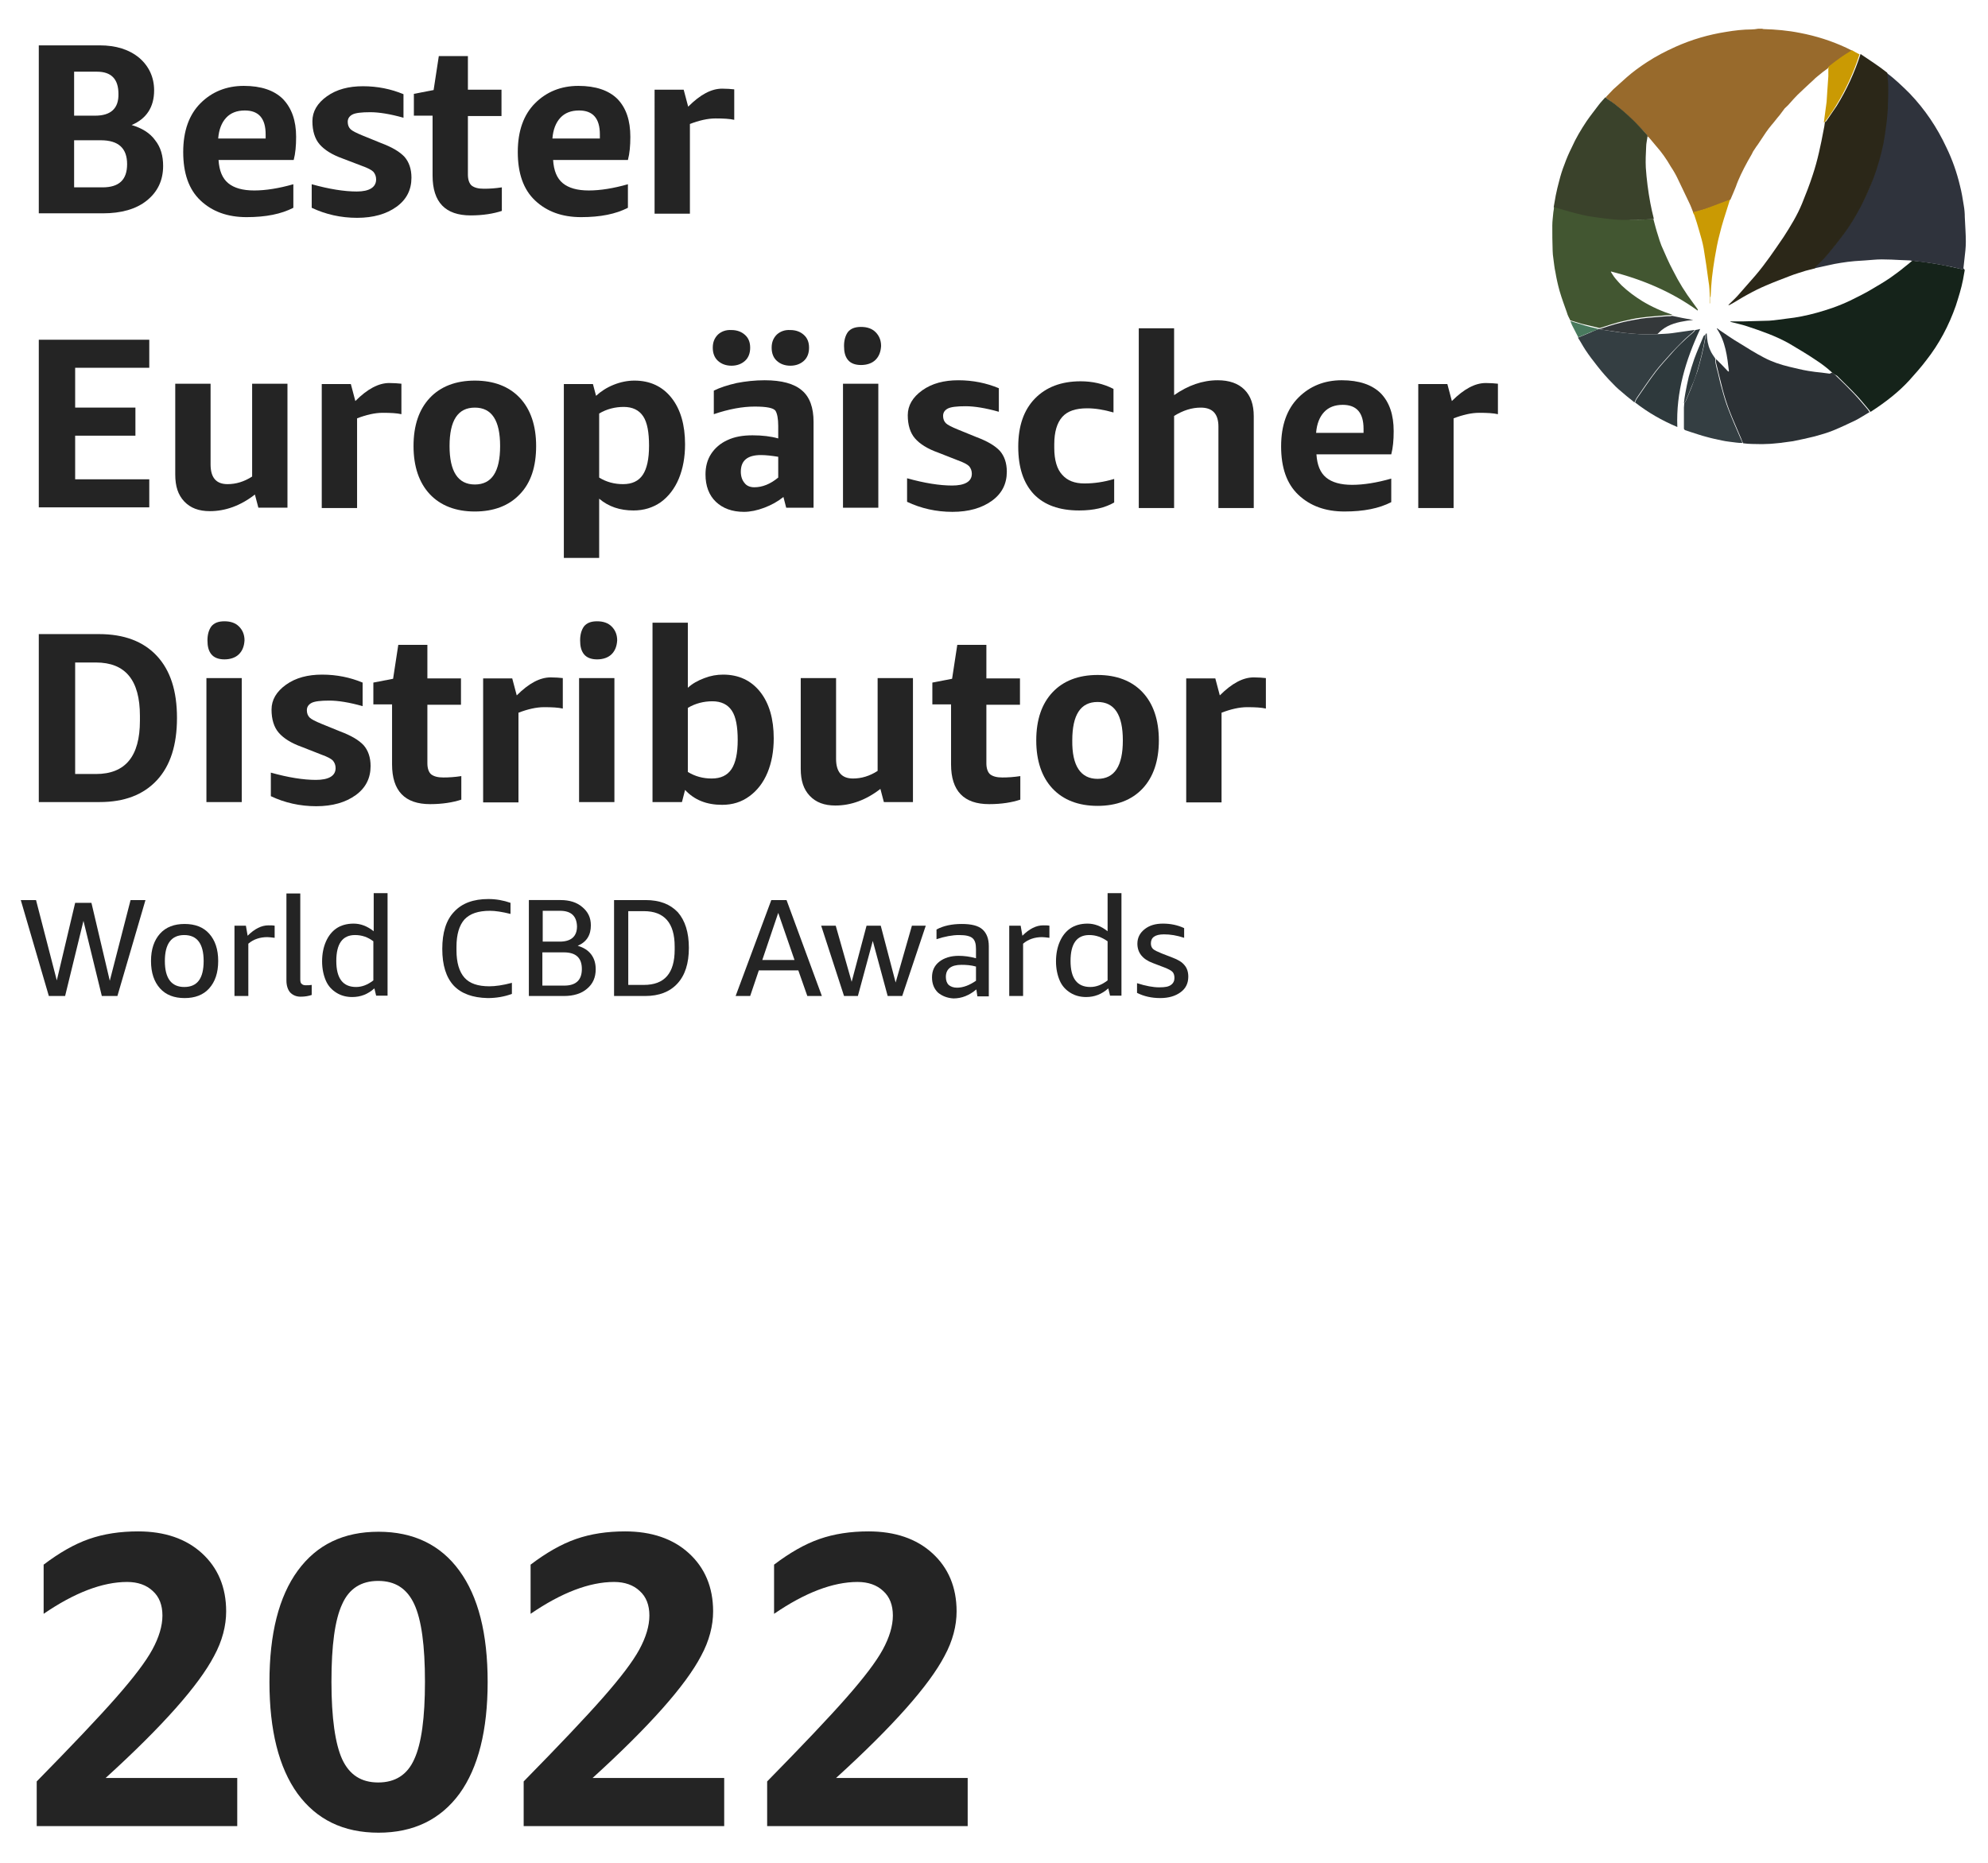 <?xml version="1.0" encoding="UTF-8"?>
<!-- Generator: Adobe Illustrator 27.9.0, SVG Export Plug-In . SVG Version: 6.00 Build 0)  -->
<svg version="1.1" id="Layer_1" xmlns="http://www.w3.org/2000/svg" xmlns:xlink="http://www.w3.org/1999/xlink" x="0px" y="0px" viewBox="0 0 574 538" style="enable-background:new 0 0 574 538;" xml:space="preserve">
<g>
	<path style="fill:#242424;" d="M44.5,26.1c0,4.8-2.2,8.2-6.5,10c3,0.9,5.3,2.3,6.8,4.4c1.6,2,2.3,4.5,2.3,7.4c0,4.2-1.6,7.5-4.7,10   s-7.4,3.7-12.7,3.7H11.2V13.1h17.6c4.7,0,8.5,1.2,11.4,3.6C43,19.1,44.5,22.3,44.5,26.1z M21.4,20.7v12.7h6.1   c4.5,0,6.8-2.1,6.7-6.3c0-4.3-2.1-6.4-6.2-6.4H21.4z M21.4,40.5v13.6h8.2c4.8,0,7.1-2.2,7.1-6.7c0-4.6-2.5-6.9-7.6-6.9H21.4z"/>
	<path style="fill:#242424;" d="M85.5,39.5c0,2.6-0.2,4.8-0.7,6.7H63.1c0.2,3.1,1.1,5.3,2.8,6.7c1.7,1.4,4.2,2.1,7.5,2.1   s7.1-0.6,11.3-1.8v6.8c-3.5,1.8-7.9,2.7-13.5,2.7c-5.5,0-9.9-1.6-13.3-4.8c-3.4-3.2-5-7.9-5-14c0-6.1,1.7-10.8,5-14.1   c3.3-3.3,7.5-5,12.5-5c5,0,8.8,1.3,11.3,3.8C84.2,31.2,85.5,34.8,85.5,39.5z M70.7,31.9c-2.3,0-4.1,0.7-5.4,2.1s-2.1,3.4-2.3,6   h13.7v-1.2C76.7,34.2,74.7,31.9,70.7,31.9z"/>
	<path style="fill:#242424;" d="M108.6,51.8c0-0.9-0.3-1.6-0.8-2.2c-0.5-0.5-1.6-1.1-3.3-1.7L99,45.8c-3.1-1.1-5.3-2.5-6.7-4.1   c-1.4-1.6-2.1-3.9-2.1-6.7s1.4-5.2,4.2-7.2c2.8-2,6.3-2.9,10.4-2.9c4.2,0,8.1,0.8,11.7,2.3V34c-3.9-1.1-7.1-1.6-9.6-1.6   s-4.3,0.2-5.2,0.7c-0.9,0.5-1.3,1.2-1.3,2.1s0.3,1.6,0.8,2.1c0.5,0.5,1.7,1.1,3.4,1.8l5.4,2.2c3.2,1.2,5.4,2.5,6.8,4   c1.3,1.5,2,3.5,2,6c0,3.5-1.4,6.3-4.3,8.4s-6.7,3.2-11.4,3.2c-4.7,0-9.1-1-13.1-2.9v-6.8c5,1.4,9.4,2.1,13,2.1   S108.6,54.1,108.6,51.8z"/>
	<path style="fill:#242424;" d="M135.9,62.2c-7.3,0-11-3.8-11-11.5V33.4h-5.4v-6.3l5.7-1.1l1.5-9.8h8.4v9.7h9.7v7.6h-9.7v16.9   c0,1.5,0.4,2.6,1.1,3.2c0.8,0.6,1.9,0.9,3.5,0.9s3.3-0.1,5.2-0.4v6.8C142.5,61.7,139.4,62.2,135.9,62.2z"/>
	<path style="fill:#242424;" d="M182,39.5c0,2.6-0.2,4.8-0.7,6.7h-21.6c0.2,3.1,1.1,5.3,2.8,6.7c1.7,1.4,4.2,2.1,7.5,2.1   s7.1-0.6,11.3-1.8v6.8c-3.5,1.8-7.9,2.7-13.5,2.7c-5.5,0-9.9-1.6-13.3-4.8c-3.4-3.2-5-7.9-5-14c0-6.1,1.7-10.8,5-14.1   c3.3-3.3,7.5-5,12.5-5c5,0,8.8,1.3,11.3,3.8C180.8,31.2,182,34.8,182,39.5z M167.2,31.9c-2.3,0-4.1,0.7-5.4,2.1s-2.1,3.4-2.3,6   h13.7v-1.2C173.2,34.2,171.2,31.9,167.2,31.9z"/>
	<path style="fill:#242424;" d="M198.7,30.8c3.5-3.5,6.7-5.2,9.8-5.2c1.4,0,2.5,0.1,3.5,0.2v8.8c-1.3-0.3-3.1-0.4-5.4-0.4   c-2.3,0-4.8,0.6-7.4,1.6v25.9h-10.2V25.9h8.4L198.7,30.8z"/>
	<path style="fill:#242424;" d="M11.2,146.6V98.1h31.9v8.1H21.7v11.5h17.4v8.1H21.7v12.6h21.4v8.1H11.2z"/>
	<path style="fill:#242424;" d="M50.6,137v-26.2h10.2v23.3c0,3.8,1.6,5.7,4.9,5.7c2.4,0,4.8-0.7,7.1-2.2v-26.8h10.2v35.8h-8.4   l-1-3.8c-4.1,3.2-8.5,4.8-13,4.8c-3.2,0-5.6-0.9-7.4-2.8S50.6,140.4,50.6,137z"/>
	<path style="fill:#242424;" d="M102.6,115.8c3.5-3.5,6.7-5.2,9.8-5.2c1.4,0,2.5,0.1,3.5,0.2v8.8c-1.3-0.3-3.1-0.4-5.4-0.4   c-2.3,0-4.8,0.6-7.4,1.6v25.9H92.9v-35.8h8.4L102.6,115.8z"/>
	<path style="fill:#242424;" d="M150.1,142.7c-3.1,3.3-7.5,5-13,5c-5.5,0-9.9-1.7-13-5c-3.1-3.3-4.7-8-4.7-13.9   c0-6,1.6-10.6,4.7-13.9c3.1-3.3,7.5-5,13-5c5.5,0,9.9,1.7,13,5c3.1,3.3,4.7,8,4.7,13.9C154.8,134.7,153.3,139.4,150.1,142.7z    M137.1,139.9c4.9,0,7.3-3.7,7.3-11.1c0-7.4-2.4-11.1-7.3-11.1c-4.9,0-7.3,3.7-7.3,11.1C129.8,136.1,132.2,139.9,137.1,139.9z"/>
	<path style="fill:#242424;" d="M182.9,147.4c-3.9,0-7.2-1.1-9.9-3.4v17.1h-10.2v-50.2h8.4l0.9,3.4c1.4-1.3,3.1-2.4,5.1-3.2   c2-0.8,4-1.2,6-1.2c4.5,0,8.1,1.7,10.7,5c2.6,3.3,3.9,7.8,3.9,13.4c0,3.7-0.6,7-1.8,9.9c-1.2,2.9-3,5.2-5.2,6.8   C188.5,146.6,185.9,147.4,182.9,147.4z M185.7,120.2c-1.2-1.8-3.1-2.7-5.6-2.7c-2.5,0-4.9,0.6-7.1,1.9v18.5   c2.1,1.3,4.4,1.9,6.9,1.9c2.6,0,4.5-0.9,5.7-2.7c1.2-1.8,1.8-4.6,1.8-8.4S186.9,122,185.7,120.2z"/>
	<path style="fill:#242424;" d="M214.8,147.8c-3.4,0-6.1-1-8.1-2.9s-3-4.6-3-7.9c0-2.2,0.5-4.2,1.6-5.9c1.1-1.7,2.7-3.1,4.7-4   c2.1-1,4.5-1.4,7.3-1.4c2.8,0,5.3,0.3,7.4,0.9V123c0-2.1-0.3-3.6-0.8-4.4c-0.6-0.8-2.5-1.2-6-1.2s-7.4,0.7-11.8,2.2v-6.8   c1.8-0.9,4-1.6,6.6-2.2c2.6-0.5,5.3-0.8,8.1-0.8c4.9,0,8.5,1,10.7,2.9c2.3,1.9,3.4,5,3.4,9.1v24.8H227l-0.8-3.1   c-1.6,1.3-3.4,2.3-5.5,3.1C218.6,147.4,216.6,147.8,214.8,147.8z M215.1,104.2c-1,0.9-2.3,1.4-3.9,1.4c-1.6,0-2.9-0.5-3.9-1.4   c-1-0.9-1.5-2.2-1.5-3.8c0-1.6,0.5-2.8,1.5-3.8c1-0.9,2.3-1.4,3.9-1.3c1.6,0,2.9,0.5,3.9,1.4c1,0.9,1.5,2.1,1.5,3.7   C216.6,102,216.1,103.3,215.1,104.2z M217.8,140.7c2.3,0,4.6-0.9,6.9-2.8v-6c-1.9-0.3-3.5-0.5-5-0.5c-3.9,0-5.8,1.6-5.8,4.8   c0,1.4,0.4,2.5,1.1,3.3C215.6,140.3,216.6,140.7,217.8,140.7z M232.1,104.2c-1,0.9-2.3,1.4-3.9,1.4c-1.6,0-2.9-0.5-3.9-1.4   c-1-0.9-1.5-2.2-1.5-3.8c0-1.6,0.5-2.8,1.5-3.8c1-0.9,2.3-1.4,3.9-1.3c1.6,0,2.9,0.5,3.9,1.4c1,0.9,1.5,2.1,1.5,3.7   C233.6,102,233.1,103.3,232.1,104.2z"/>
	<path style="fill:#242424;" d="M243.4,146.6v-35.8h10.2v35.8H243.4z M252.8,103.9c-1,1-2.5,1.5-4.2,1.5s-3-0.5-3.8-1.5   c-0.8-1-1.1-2.3-1.1-4c0-1.7,0.4-3,1.1-4c0.8-1,2-1.5,3.8-1.5s3.2,0.5,4.2,1.5c1,1,1.6,2.3,1.6,4   C254.3,101.6,253.8,102.9,252.8,103.9z"/>
	<path style="fill:#242424;" d="M280.6,136.8c0-0.9-0.3-1.6-0.8-2.2c-0.5-0.5-1.6-1.1-3.3-1.7l-5.6-2.2c-3.1-1.1-5.3-2.5-6.7-4.1   c-1.4-1.6-2.1-3.9-2.1-6.7s1.4-5.2,4.2-7.2c2.8-2,6.3-2.9,10.4-2.9c4.2,0,8.1,0.8,11.7,2.3v6.8c-3.9-1.1-7.1-1.6-9.6-1.6   s-4.3,0.2-5.2,0.7c-0.9,0.5-1.3,1.2-1.3,2.1s0.3,1.6,0.8,2.1c0.5,0.5,1.7,1.1,3.4,1.8l5.4,2.2c3.2,1.2,5.4,2.5,6.8,4   c1.3,1.5,2,3.5,2,6c0,3.5-1.4,6.3-4.3,8.4s-6.7,3.2-11.4,3.2c-4.7,0-9.1-1-13.1-2.9v-6.8c5,1.4,9.4,2.1,13,2.1   S280.6,139.1,280.6,136.8z"/>
	<path style="fill:#242424;" d="M298.5,142.7c-3-3.2-4.5-7.7-4.5-13.7s1.6-10.6,4.8-13.9s7.6-5,13.2-5c3.4,0,6.6,0.7,9.5,2.2v6.8   c-2.8-0.8-5.3-1.2-7.6-1.2c-3.3,0-5.7,0.8-7.2,2.5c-1.5,1.7-2.3,4.3-2.3,7.9v1c0,3.6,0.8,6.2,2.3,7.8c1.5,1.7,3.6,2.5,6.4,2.5   s5.6-0.4,8.6-1.3v6.8c-2.6,1.5-5.9,2.3-10.1,2.3C305.8,147.4,301.5,145.8,298.5,142.7z"/>
	<path style="fill:#242424;" d="M351.8,123.2c0-3.7-1.7-5.5-5.1-5.5c-2.6,0-5.1,0.8-7.7,2.4v26.6h-10.2V94.8h10.2v19.3   c4-2.8,8.2-4.3,12.6-4.3c3.3,0,5.9,0.9,7.7,2.7c1.8,1.8,2.7,4.3,2.7,7.7v26.5h-10.2V123.2z"/>
	<path style="fill:#242424;" d="M402.4,124.5c0,2.6-0.2,4.8-0.7,6.7h-21.6c0.2,3.1,1.1,5.3,2.8,6.7c1.7,1.4,4.2,2.1,7.5,2.1   s7.1-0.6,11.3-1.8v6.8c-3.5,1.8-7.9,2.7-13.5,2.7c-5.5,0-9.9-1.6-13.3-4.8c-3.4-3.2-5-7.9-5-14c0-6.1,1.7-10.8,5-14.1   c3.3-3.3,7.5-5,12.5-5c5,0,8.8,1.3,11.3,3.8C401.2,116.2,402.4,119.8,402.4,124.5z M387.7,116.9c-2.3,0-4.1,0.7-5.4,2.1   s-2.1,3.4-2.3,6h13.7v-1.2C393.7,119.2,391.7,116.9,387.7,116.9z"/>
	<path style="fill:#242424;" d="M419.2,115.8c3.5-3.5,6.7-5.2,9.8-5.2c1.4,0,2.5,0.1,3.5,0.2v8.8c-1.3-0.3-3.1-0.4-5.4-0.4   c-2.3,0-4.8,0.6-7.4,1.6v25.9h-10.2v-35.8h8.4L419.2,115.8z"/>
	<path style="fill:#242424;" d="M11.2,231.6v-48.5h17.4c7.2,0,12.8,2.1,16.7,6.3c3.9,4.2,5.8,10.1,5.8,17.9s-1.9,13.8-5.8,18   c-3.9,4.2-9.4,6.3-16.5,6.3H11.2z M21.7,191.3v32.2h6c8.5,0,12.7-5.1,12.7-15.4v-1.4c0-10.3-4.2-15.4-12.7-15.4H21.7z"/>
	<path style="fill:#242424;" d="M59.6,231.6v-35.8h10.2v35.8H59.6z M69,188.9c-1,1-2.5,1.5-4.2,1.5s-3-0.5-3.8-1.5   c-0.8-1-1.1-2.3-1.1-4c0-1.7,0.4-3,1.1-4c0.8-1,2-1.5,3.8-1.5s3.2,0.5,4.2,1.5c1,1,1.6,2.3,1.6,4C70.5,186.6,70,187.9,69,188.9z"/>
	<path style="fill:#242424;" d="M96.9,221.8c0-0.9-0.3-1.6-0.8-2.2c-0.5-0.5-1.6-1.1-3.3-1.7l-5.6-2.2c-3.1-1.1-5.3-2.5-6.7-4.1   c-1.4-1.6-2.1-3.9-2.1-6.7s1.4-5.2,4.2-7.2c2.8-2,6.3-2.9,10.4-2.9c4.2,0,8.1,0.8,11.7,2.3v6.8c-3.9-1.1-7.1-1.6-9.6-1.6   s-4.3,0.2-5.2,0.7c-0.9,0.5-1.3,1.2-1.3,2.1s0.3,1.6,0.8,2.1c0.5,0.5,1.7,1.1,3.4,1.8l5.4,2.2c3.2,1.2,5.4,2.5,6.8,4   c1.3,1.5,2,3.5,2,6c0,3.5-1.4,6.3-4.3,8.4s-6.7,3.2-11.4,3.2c-4.7,0-9.1-1-13.1-2.9v-6.8c5,1.4,9.4,2.1,13,2.1   S96.9,224.1,96.9,221.8z"/>
	<path style="fill:#242424;" d="M124.2,232.2c-7.3,0-11-3.8-11-11.5v-17.3h-5.4v-6.3l5.7-1.1l1.5-9.8h8.4v9.7h9.7v7.6h-9.7v16.9   c0,1.5,0.4,2.6,1.1,3.2c0.8,0.6,1.9,0.9,3.5,0.9s3.3-0.1,5.2-0.4v6.8C130.8,231.7,127.7,232.2,124.2,232.2z"/>
	<path style="fill:#242424;" d="M149.2,200.8c3.5-3.5,6.7-5.2,9.8-5.2c1.4,0,2.5,0.1,3.5,0.2v8.8c-1.3-0.3-3.1-0.4-5.4-0.4   c-2.3,0-4.8,0.6-7.4,1.6v25.9h-10.2v-35.8h8.4L149.2,200.8z"/>
	<path style="fill:#242424;" d="M167.2,231.6v-35.8h10.2v35.8H167.2z M176.6,188.9c-1,1-2.5,1.5-4.2,1.5s-3-0.5-3.8-1.5   c-0.8-1-1.1-2.3-1.1-4c0-1.7,0.4-3,1.1-4c0.8-1,2-1.5,3.8-1.5s3.2,0.5,4.2,1.5c1,1,1.6,2.3,1.6,4   C178.1,186.6,177.6,187.9,176.6,188.9z"/>
	<path style="fill:#242424;" d="M208.5,232.4c-4.5,0-8-1.4-10.7-4.3l-0.9,3.5h-8.5v-51.8h10.2v18.8c1.3-1.2,2.9-2.1,4.8-2.8   c1.8-0.7,3.6-1,5.4-1c4.5,0,8.1,1.7,10.7,5c2.6,3.3,3.9,7.8,3.9,13.4c0,3.7-0.6,7-1.8,9.9c-1.2,2.9-3,5.2-5.2,6.8   C214.1,231.6,211.5,232.4,208.5,232.4z M211.3,205.2c-1.2-1.8-3.1-2.7-5.6-2.7c-2.5,0-4.9,0.6-7.1,1.9v18.5   c2.1,1.3,4.4,1.9,6.9,1.9c2.6,0,4.5-0.9,5.7-2.7c1.2-1.8,1.8-4.6,1.8-8.4S212.5,207,211.3,205.2z"/>
	<path style="fill:#242424;" d="M231.2,222v-26.2h10.2v23.3c0,3.8,1.6,5.7,4.9,5.7c2.4,0,4.8-0.7,7.1-2.2v-26.8h10.2v35.8h-8.4   l-1-3.8c-4.1,3.2-8.5,4.8-13,4.8c-3.2,0-5.6-0.9-7.4-2.8S231.2,225.4,231.2,222z"/>
	<path style="fill:#242424;" d="M285.6,232.2c-7.3,0-11-3.8-11-11.5v-17.3h-5.4v-6.3l5.7-1.1l1.5-9.8h8.4v9.7h9.7v7.6h-9.7v16.9   c0,1.5,0.4,2.6,1.1,3.2c0.8,0.6,1.9,0.9,3.5,0.9s3.3-0.1,5.2-0.4v6.8C292.2,231.7,289.2,232.2,285.6,232.2z"/>
	<path style="fill:#242424;" d="M329.9,227.7c-3.1,3.3-7.5,5-13,5c-5.5,0-9.9-1.7-13-5c-3.1-3.3-4.7-8-4.7-13.9   c0-6,1.6-10.6,4.7-13.9c3.1-3.3,7.5-5,13-5c5.5,0,9.9,1.7,13,5c3.1,3.3,4.7,8,4.7,13.9C334.6,219.7,333,224.4,329.9,227.7z    M316.9,224.9c4.9,0,7.3-3.7,7.3-11.1c0-7.4-2.4-11.1-7.3-11.1c-4.9,0-7.3,3.7-7.3,11.1C309.5,221.1,312,224.9,316.9,224.9z"/>
	<path style="fill:#242424;" d="M352.2,200.8c3.5-3.5,6.7-5.2,9.8-5.2c1.4,0,2.5,0.1,3.5,0.2v8.8c-1.3-0.3-3.1-0.4-5.4-0.4   c-2.3,0-4.8,0.6-7.4,1.6v25.9h-10.2v-35.8h8.4L352.2,200.8z"/>
	<path style="fill:#242424;" d="M29.4,287.6l-5.3-21.7l-5.3,21.7h-4.7l-8.1-27.7h4.4l6,23.2l5.3-22.4l4.7,0l5.3,22.5l6-23.3h4.3   l-8.1,27.7H29.4z"/>
	<path style="fill:#242424;" d="M60.4,285.4c-1.7,1.9-4.1,2.8-7.1,2.8s-5.4-0.9-7.1-2.8s-2.6-4.5-2.6-7.9c0-3.4,0.9-6,2.6-7.9   s4.1-2.8,7.1-2.8s5.4,0.9,7.1,2.8c1.7,1.9,2.6,4.5,2.6,7.9C63,280.9,62.1,283.5,60.4,285.4z M47.6,277.5c0,5,1.9,7.5,5.6,7.5   c3.8,0,5.6-2.5,5.6-7.5c0-5-1.9-7.5-5.6-7.5C49.5,270,47.6,272.5,47.6,277.5z"/>
	<path style="fill:#242424;" d="M71.5,270.2c2-2,4-3,6-3c0.7,0,1.3,0,1.8,0.1v3.5c-0.9-0.1-1.6-0.2-2.1-0.2c-2.1,0-4,0.6-5.5,1.9   v15.1h-4v-20.3h3.3L71.5,270.2z"/>
	<path style="fill:#242424;" d="M82.7,283.1V258h4v24.8c0,0.6,0.1,1.1,0.4,1.3c0.3,0.3,0.7,0.4,1.2,0.4c0.6,0,1.1,0,1.7-0.1v2.9   c-0.9,0.3-1.9,0.5-3.2,0.5c-1.2,0-2.2-0.4-3-1.2C83.1,285.8,82.7,284.6,82.7,283.1z"/>
	<path style="fill:#242424;" d="M94.1,283.2c-0.7-1.6-1.1-3.5-1.1-5.6c0-2.2,0.4-4.1,1.1-5.7c0.7-1.6,1.7-2.9,3-3.8   c1.3-0.9,3-1.4,5-1.4c2,0,3.9,0.7,5.8,2.2v-11h4v29.6h-3.3l-0.5-2.1c-1.9,1.7-4,2.5-6.4,2.5c-1.7,0-3.2-0.4-4.5-1.2   S94.8,284.8,94.1,283.2z M102.5,270c-3.6,0-5.4,2.5-5.4,7.5c0,5,1.9,7.5,5.7,7.5c1.7,0,3.3-0.6,5-1.9v-11.3   C106.2,270.6,104.5,270,102.5,270z"/>
	<path style="fill:#242424;" d="M131,284.6c-2.2-2.4-3.3-5.9-3.3-10.6c0-4.7,1.1-8.3,3.4-10.7c2.3-2.5,5.6-3.7,9.9-3.7   c2.3,0,4.4,0.4,6.4,1.1v3.2c-2.4-0.6-4.4-0.9-5.9-0.9c-3.4,0-5.8,0.8-7.4,2.5c-1.5,1.7-2.3,4.3-2.3,7.9v1c0,3.6,0.8,6.2,2.3,7.9   c1.5,1.7,3.9,2.5,7.2,2.5c1.7,0,3.9-0.3,6.5-1v3.2c-2.2,0.8-4.5,1.2-7,1.2C136.4,288.1,133.2,286.9,131,284.6z"/>
	<path style="fill:#242424;" d="M170.6,267.2c0,2.8-1.2,4.8-3.8,5.9c1.7,0.5,3,1.3,3.9,2.5c0.9,1.2,1.3,2.6,1.3,4.3   c0,2.3-0.8,4.2-2.5,5.6c-1.6,1.4-3.9,2.1-6.6,2.1h-10.2v-27.7h9.2c2.6,0,4.7,0.7,6.2,2C169.8,263.3,170.6,265,170.6,267.2z    M161.7,263h-5v8.9h4.9c3.3,0,5-1.5,5-4.4C166.5,264.5,164.9,263,161.7,263z M162.9,284.6c3.4,0,5.1-1.6,5.1-4.8s-1.7-4.8-5.2-4.8   h-6.2v9.6H162.9z"/>
	<path style="fill:#242424;" d="M177.3,287.6v-27.7h9.1c4.1,0,7.1,1.2,9.3,3.5c2.1,2.4,3.2,5.8,3.2,10.3c0,4.5-1.1,7.9-3.3,10.3   c-2.2,2.4-5.3,3.6-9.3,3.6H177.3z M194.8,273.3c0-6.8-3-10.2-8.9-10.2h-4.5v21.3h4.5c6,0,8.9-3.4,8.9-10.2V273.3z"/>
	<path style="fill:#242424;" d="M233.1,287.6l-2.6-7.4h-11.4l-2.5,7.4h-4.2l10.3-27.7h4.4l10.2,27.7H233.1z M220.1,277.2h9.3   l-4.7-13.6L220.1,277.2z"/>
	<path style="fill:#242424;" d="M256.3,287.6l-4.3-15.9l-4.3,15.9h-4l-6.6-20.3h4.2l4.6,16.2l4.3-16.2h4.1l4.3,16.4l4.7-16.4h4   l-6.8,20.3H256.3z"/>
	<path style="fill:#242424;" d="M270.8,286.6c-1.1-1.1-1.7-2.5-1.7-4.4s0.7-3.4,2.1-4.5c1.4-1.1,3.3-1.7,5.6-1.7   c1.5,0,3.2,0.2,5,0.7v-2.7c0-1.5-0.3-2.5-1-3.1c-0.7-0.6-1.9-0.9-3.9-0.9c-1.9,0-4.1,0.4-6.5,1.2v-2.8c2-1.1,4.5-1.6,7.3-1.6   c2.8,0,4.8,0.5,6,1.6c1.2,1.1,1.8,2.7,1.8,4.8v14.5h-3.3l-0.3-2c-2,1.7-4.2,2.6-6.6,2.6C273.5,288.2,272,287.6,270.8,286.6z    M276.3,285.2c1.8,0,3.6-0.7,5.5-2v-4.1c-1.4-0.4-2.8-0.5-4.2-0.5c-3,0-4.5,1.2-4.5,3.5c0,1,0.3,1.8,0.8,2.3   C274.5,284.9,275.3,285.2,276.3,285.2z"/>
	<path style="fill:#242424;" d="M295.2,270.2c2-2,4-3,6-3c0.7,0,1.3,0,1.8,0.1v3.5c-0.9-0.1-1.6-0.2-2.1-0.2c-2.1,0-4,0.6-5.5,1.9   v15.1h-4v-20.3h3.3L295.2,270.2z"/>
	<path style="fill:#242424;" d="M306,283.2c-0.7-1.6-1.1-3.5-1.1-5.6c0-2.2,0.4-4.1,1.1-5.7c0.7-1.6,1.7-2.9,3-3.8   c1.3-0.9,3-1.4,5-1.4c2,0,3.9,0.7,5.8,2.2v-11h4v29.6h-3.3l-0.5-2.1c-1.9,1.7-4,2.5-6.4,2.5c-1.7,0-3.2-0.4-4.5-1.2   S306.7,284.8,306,283.2z M314.5,270c-3.6,0-5.4,2.5-5.4,7.5c0,5,1.9,7.5,5.7,7.5c1.7,0,3.3-0.6,5-1.9v-11.3   C318.1,270.6,316.4,270,314.5,270z"/>
	<path style="fill:#242424;" d="M338.1,284.4c0.7-0.5,1-1.2,1-2s-0.2-1.4-0.6-1.8c-0.4-0.4-1.2-0.8-2.2-1.2l-3.4-1.3   c-3-1.1-4.5-3-4.5-5.6c0-1.7,0.7-3.1,2.1-4.2c1.4-1.1,3.1-1.6,5.3-1.6c2.1,0,4.2,0.4,6.1,1.3v2.8c-2.1-0.7-4-1-5.8-1   c-2.6,0-3.8,0.9-3.8,2.6c0,0.7,0.2,1.2,0.6,1.6c0.4,0.4,1.3,0.8,2.5,1.3l3.1,1.2c1.6,0.6,2.8,1.3,3.5,2.2c0.7,0.8,1.1,1.9,1.1,3.3   c0,1.9-0.7,3.4-2.2,4.5s-3.4,1.7-5.9,1.7c-2.5,0-4.7-0.5-6.7-1.5v-2.8c2.5,0.8,4.6,1.2,6.4,1.2S337.4,284.9,338.1,284.4z"/>
</g>
<g>
	<path style="fill:#242424;" d="M36.7,456.8c-7.1,0-15.2,3.1-24.1,9.2v-14.2c4.5-3.4,8.8-5.9,13.1-7.4c4.3-1.5,9-2.2,14.2-2.2   c7.6,0,13.8,2.1,18.4,6.3s7,9.8,7,16.8c0,4.1-1.1,8.5-3.5,12.9c-4.4,8.4-14.8,20.2-31.3,35.2h38v13.9H10.6v-12.9   c10.2-10.4,17.8-18.4,22.9-24.2c5.1-5.8,8.6-10.4,10.5-13.9c1.9-3.5,2.9-6.8,2.9-9.8c0-3-0.9-5.4-2.8-7.1   C42.3,457.7,39.8,456.8,36.7,456.8z"/>
	<path style="fill:#242424;" d="M109.3,529.2c-10.2,0-17.9-3.8-23.4-11.3c-5.4-7.5-8.1-18.3-8.1-32.2s2.7-24.7,8.2-32.2   c5.5-7.5,13.2-11.2,23.3-11.2s17.9,3.8,23.3,11.2c5.5,7.5,8.2,18.2,8.2,32.2c0,13.9-2.7,24.7-8.1,32.2   C127.2,525.4,119.4,529.2,109.3,529.2z M98.8,508c2.1,4.5,5.5,6.7,10.4,6.7c4.9,0,8.4-2.2,10.4-6.7c2.1-4.5,3.1-12,3.1-22.4   s-1-17.9-3.1-22.4c-2.1-4.5-5.5-6.7-10.4-6.7c-4.9,0-8.4,2.2-10.4,6.7c-2.1,4.5-3.1,11.9-3.1,22.4C95.7,496.1,96.8,503.6,98.8,508z   "/>
	<path style="fill:#242424;" d="M177.3,456.8c-7.1,0-15.2,3.1-24.1,9.2v-14.2c4.5-3.4,8.8-5.9,13.1-7.4c4.3-1.5,9-2.2,14.2-2.2   c7.6,0,13.8,2.1,18.4,6.3s7,9.8,7,16.8c0,4.1-1.1,8.5-3.5,12.9c-4.4,8.4-14.8,20.2-31.3,35.2h38v13.9h-57.9v-12.9   c10.2-10.4,17.8-18.4,22.9-24.2c5.1-5.8,8.6-10.4,10.5-13.9c1.9-3.5,2.9-6.8,2.9-9.8c0-3-0.9-5.4-2.8-7.1   C182.9,457.7,180.4,456.8,177.3,456.8z"/>
	<path style="fill:#242424;" d="M247.6,456.8c-7.1,0-15.2,3.1-24.1,9.2v-14.2c4.5-3.4,8.8-5.9,13.1-7.4c4.3-1.5,9-2.2,14.2-2.2   c7.6,0,13.8,2.1,18.4,6.3s7,9.8,7,16.8c0,4.1-1.1,8.5-3.5,12.9c-4.4,8.4-14.8,20.2-31.3,35.2h38v13.9h-57.9v-12.9   c10.2-10.4,17.8-18.4,22.9-24.2c5.1-5.8,8.6-10.4,10.5-13.9c1.9-3.5,2.9-6.8,2.9-9.8c0-3-0.9-5.4-2.8-7.1   C253.2,457.7,250.7,456.8,247.6,456.8z"/>
</g>
<g>
	<g>
		<g>
			<path style="fill:#986A2C;" d="M527.8,19.7c-0.5,0.4-1,0.7-1.5,1.1c-0.5,0.4-1,0.8-1.6,1.3c-0.4,0.3-0.8,0.7-1.1,1     c-0.4,0.4-0.8,0.7-1.2,1.1c-0.5,0.5-1,0.9-1.5,1.4c-0.6,0.6-1.3,1.2-1.9,1.8c-0.8,0.8-1.5,1.6-2.3,2.5c-0.4,0.5-0.9,0.9-1.4,1.4     c-0.3,0.4-0.6,0.8-0.9,1.2c-0.2,0.3-0.4,0.5-0.6,0.8c-0.8,0.9-1.5,1.9-2.3,2.8c-0.6,0.7-1.1,1.4-1.6,2.1     c-0.8,1.2-1.6,2.4-2.4,3.6c-0.3,0.4-0.6,0.8-0.9,1.3c-0.3,0.4-0.6,0.9-0.8,1.4c-0.4,0.7-0.8,1.4-1.2,2.1c-0.7,1.3-1.4,2.6-2,3.9     c-0.5,1.1-1,2.2-1.4,3.4c-0.5,1.3-1.1,2.6-1.6,3.8c-0.1,0-0.2,0-0.2,0.1c-2.1,0.8-4.2,1.7-6.4,2.4c-1.3,0.5-2.7,0.8-4.1,1.2     c-0.4-1-0.7-1.9-1.2-2.9c-1.1-2.2-2.1-4.5-3.2-6.7c-0.6-1.3-1.3-2.5-2.1-3.7c-1.2-2.1-2.6-4.1-4.2-5.9c-0.7-0.8-1.4-1.7-2.1-2.5     c-0.1-0.1-0.3-0.2-0.4-0.3c0-0.1-0.1-0.2-0.1-0.3c-0.6-0.7-1.2-1.4-1.8-2c-2.4-2.5-4.8-4.8-7.5-6.9c-0.9-0.7-1.8-1.3-2.7-2     c0.1-0.1,0.1-0.2,0.2-0.3c0.7-0.7,1.3-1.4,2-2.1c1.3-1.2,2.6-2.3,3.9-3.5c1.8-1.6,3.9-3.1,5.9-4.4c2.6-1.7,5.3-3.1,8.2-4.4     c4.7-2.1,9.5-3.5,14.6-4.3c2.4-0.4,4.9-0.7,7.3-0.7c0.6,0,1.3-0.1,1.9-0.2c0.4,0,0.8,0,1.2,0c0.1,0,0.2,0.1,0.4,0.1     c3.5,0.1,7,0.4,10.5,1.1c4.7,0.9,9.1,2.3,13.4,4.3c0.6,0.3,1.2,0.6,1.8,0.9c-1.1,0.7-2.3,1.5-3.4,2.2c-1.1,0.8-2.2,1.7-3.3,2.5     C528,19.5,527.9,19.6,527.8,19.7z"/>
		</g>
		<g>
			<path style="fill:#15231A;" d="M529,107.6c-1.5-1.4-3.1-2.6-4.8-3.7c-2.5-1.7-5.1-3.2-7.6-4.7c-3.9-2.2-8-3.6-12.2-5     c-1.5-0.5-3-0.8-4.5-1.2c-0.1,0-0.2-0.1-0.4-0.2c1.4,0,2.6,0,3.9,0c2.5-0.1,4.9-0.1,7.4-0.2c1.7-0.1,3.4-0.4,5.1-0.6     c2.9-0.3,5.8-0.9,8.7-1.7c1.5-0.4,3-0.9,4.5-1.4c1.7-0.6,3.4-1.3,5.1-2.1c2.2-1.1,4.5-2.2,6.6-3.5c1.7-1,3.4-2,5-3.1     c1.4-1,2.8-2,4.1-3.1c0.8-0.6,1.5-1.2,2.2-1.8c0.1,0,0.3-0.1,0.4,0c1.5,0.2,3.1,0.3,4.6,0.6c1.6,0.2,3.1,0.5,4.7,0.8     c1.8,0.4,3.6,0.8,5.5,1.2c-0.2,0.9-0.3,1.9-0.5,2.8c-0.5,2.6-1.3,5.1-2.1,7.6c-2,5.7-4.8,11-8.5,15.7c-1.5,2-3.2,3.9-4.9,5.8     c-3.2,3.5-7,6.4-11,9c-0.1,0.1-0.2,0.1-0.3,0.1c-0.1-0.2-0.2-0.4-0.4-0.6c-1.3-1.5-2.5-3.1-3.9-4.5c-1.7-1.8-3.5-3.5-5.3-5.3     C529.8,108.2,529.4,108,529,107.6z"/>
		</g>
		<g>
			<path style="fill:#2F333C;" d="M567.1,77.9c-1.8-0.4-3.6-0.9-5.5-1.2c-1.5-0.3-3.1-0.6-4.7-0.8c-1.5-0.2-3.1-0.4-4.6-0.6     c-0.1,0-0.3,0-0.4,0c-0.1,0-0.2-0.1-0.4-0.1c-0.8,0-1.7-0.1-2.5-0.1c-1.9-0.1-3.8-0.2-5.7-0.2c-1.6,0-3.2,0.2-4.8,0.3     c-1,0.1-2,0.1-3,0.2c-1.3,0.1-2.7,0.3-4,0.5c-1.2,0.2-2.4,0.4-3.6,0.7c-1.4,0.3-2.7,0.6-4.1,0.9c0.1-0.2,0.2-0.3,0.3-0.5     c1.1-1.1,2.3-2.2,3.3-3.4c1.6-1.9,3.1-3.8,4.6-5.8c1.9-2.5,3.5-5.2,5-8c1.5-2.8,2.8-5.6,3.8-8.5c1.2-3.2,2.1-6.4,2.8-9.8     c0.3-1.7,0.6-3.5,0.8-5.2c0.2-1.3,0.3-2.6,0.4-3.9c0.1-0.8,0.1-1.6,0.1-2.3c0-1.6,0.1-3.3,0.1-4.9c0-1.4-0.2-2.8-0.3-4.2     c2.4,1.8,4.6,3.9,6.7,6c4.4,4.6,7.9,9.8,10.6,15.6c1.7,3.5,3,7.2,3.9,11c0.5,1.9,0.8,3.8,1.1,5.7c0.2,1.1,0.3,2.3,0.3,3.4     c0.1,2.4,0.3,4.8,0.3,7.1c0,1.7-0.2,3.3-0.4,5c-0.1,0.9-0.2,1.8-0.3,2.7C567.2,77.7,567.2,77.8,567.1,77.9z"/>
		</g>
		<g>
			<path style="fill:#2B2718;" d="M544.9,21c0.1,1.4,0.3,2.8,0.3,4.2c0,1.6,0,3.3-0.1,4.9c0,0.8,0,1.6-0.1,2.3     c-0.1,1.3-0.2,2.6-0.4,3.9c-0.2,1.7-0.5,3.5-0.8,5.2c-0.7,3.3-1.6,6.6-2.8,9.8c-1.1,2.9-2.4,5.8-3.8,8.5c-1.5,2.8-3.1,5.5-5,8     c-1.5,2-3,3.9-4.6,5.8c-1,1.2-2.2,2.3-3.3,3.4c-0.1,0.1-0.2,0.3-0.3,0.5c-0.9,0.2-1.8,0.5-2.7,0.7c-1.5,0.5-3,0.9-4.5,1.5     c-2.3,0.9-4.5,1.7-6.8,2.7c-1.9,0.8-3.7,1.7-5.5,2.7c-1.7,0.9-3.3,2-5,2.9c-0.1,0.1-0.3,0.1-0.5,0.1c0.1-0.1,0.2-0.2,0.3-0.3     c0.8-0.8,1.7-1.6,2.5-2.5c1.7-1.9,3.3-3.8,5-5.7c3-3.5,5.6-7.4,8.2-11.2c2-3.1,3.9-6.2,5.3-9.6c1.1-2.7,2.2-5.5,3.1-8.3     c0.7-2.1,1.3-4.3,1.8-6.5c0.5-2.1,0.9-4.2,1.3-6.3c0.2-0.8,0.3-1.6,0.4-2.4c0.1-0.1,0.3-0.2,0.4-0.3c1-1.5,2-2.9,3-4.4     c2.9-4.7,5.2-9.7,6.9-15C539.7,17.3,542.4,19,544.9,21z"/>
		</g>
		<g>
			<path style="fill:#425631;" d="M477.4,63.3c0.4,1.5,0.8,3.1,1.3,4.6c0.3,1,0.6,2,1,3c1.1,2.5,2.1,4.9,3.4,7.3     c1.6,3.2,3.5,6.3,5.7,9.2c0.4,0.6,0.9,1.2,1.3,1.8c0.1,0.1,0.1,0.3,0.1,0.5c-7.6-5.5-16-9-25-11.3c0,0-0.1,0.1-0.1,0.1     c0.4,0.6,0.8,1.3,1.3,1.9c0.6,0.7,1.2,1.4,1.8,2c1.8,1.7,3.8,3.2,5.9,4.5c2.8,1.7,5.7,3,8.8,4c0,0,0,0,0,0     c-0.2,0-0.3,0.1-0.5,0.1c-0.7,0-1.4,0-2,0.1c-2.1,0.2-4.3,0.3-6.4,0.6c-1.8,0.2-3.5,0.6-5.2,1c-1.4,0.3-2.7,0.7-4,1.1     c-0.9,0.3-1.8,0.6-2.8,0.9c-0.1,0-0.2,0-0.3,0c-1.7-0.4-3.3-0.8-5-1.2c-1.1-0.3-2.2-0.7-3.3-1c-0.4-0.8-0.8-1.5-1-2.3     c-0.7-2-1.5-4.1-2.1-6.2c-0.5-1.8-0.9-3.6-1.2-5.4c-0.3-1.3-0.4-2.6-0.6-4c-0.1-0.7-0.2-1.5-0.2-2.2c-0.1-2.4-0.1-4.9-0.1-7.3     c0-1.3,0.2-2.5,0.3-3.8c0.1-0.6,0.2-1.2,0.2-1.7c0.1,0,0.3,0.1,0.4,0.1c2.7,0.7,5.4,1.5,8.1,2.2c2.1,0.5,4.3,0.7,6.4,1     c1.7,0.2,3.4,0.4,5.1,0.4C471.5,63.5,474.5,63.4,477.4,63.3z"/>
		</g>
		<g>
			<path style="fill:#2B3034;" d="M529,107.6c0.4,0.3,0.9,0.6,1.2,1c1.8,1.7,3.6,3.5,5.3,5.3c1.4,1.5,2.6,3,3.9,4.5     c0.1,0.2,0.2,0.4,0.4,0.6c-1.4,0.8-2.7,1.7-4.1,2.4c-2.1,1-4.2,2-6.4,2.9c-1.7,0.7-3.5,1.2-5.3,1.7c-2.1,0.5-4.2,1-6.3,1.4     c-1.2,0.2-2.5,0.3-3.7,0.5c-1.3,0.1-2.6,0.3-3.9,0.3c-1.4,0.1-2.8,0-4.2,0c-0.9,0-1.7-0.1-2.6-0.2c-0.2-0.4-0.4-0.8-0.5-1.2     c-1.2-2.9-2.5-5.7-3.6-8.6c-0.7-1.9-1.3-3.8-1.8-5.7c-0.4-1.6-0.8-3.2-1.2-4.8c-0.2-1-0.5-1.9-0.7-2.9c-0.1-0.4,0-0.7,0-1.1     c1.2,1.2,2.4,2.4,3.5,3.6c0.1,0,0.1-0.1,0.2-0.1c-0.5-4.3-1-8.6-3.5-12.3c0,0,0.1-0.1,0.1-0.1c0.3,0.2,0.5,0.4,0.8,0.6     c1.8,1.2,3.6,2.5,5.5,3.6c2.4,1.5,4.8,3,7.3,4.3c2.3,1.2,4.7,2,7.2,2.6c1.8,0.4,3.6,0.9,5.5,1.2c1.3,0.2,2.6,0.4,3.9,0.5     c0.8,0.1,1.5,0.2,2.3,0.3C528.5,107.8,528.7,107.7,529,107.6z"/>
		</g>
		<g>
			<path style="fill:#3A422B;" d="M477.4,63.3c-2.9,0.1-5.9,0.2-8.8,0.2c-1.7,0-3.4-0.2-5.1-0.4c-2.2-0.3-4.3-0.5-6.4-1     c-2.7-0.6-5.4-1.4-8.1-2.2c-0.1,0-0.3-0.1-0.4-0.1c0.2-1.1,0.4-2.3,0.6-3.4c0.3-1.4,0.6-2.8,1-4.2c0.4-1.6,0.9-3.2,1.5-4.7     c0.6-1.7,1.3-3.3,2.1-4.9c1.2-2.7,2.7-5.2,4.3-7.6c1.1-1.6,2.3-3.1,3.5-4.7c0.6-0.8,1.3-1.5,1.9-2.2c0.9,0.7,1.9,1.3,2.8,2     c2.7,2.1,5.2,4.4,7.5,6.9c0.6,0.7,1.2,1.3,1.8,2c0.1,0.1,0.1,0.2,0.1,0.3c-0.1,1-0.4,2.1-0.4,3.1c-0.1,2-0.2,4-0.1,6     c0.1,1.7,0.3,3.4,0.5,5.1c0.2,1.7,0.5,3.4,0.8,5.1c0.3,1.5,0.6,3,1,4.5C477.4,63.2,477.4,63.3,477.4,63.3z"/>
		</g>
		<g>
			<path style="fill:#343E42;" d="M461.6,95c0.1,0,0.2,0,0.3,0c0.2,0.1,0.4,0.2,0.7,0.2c2.1,0.3,4.2,0.7,6.2,0.9     c1.6,0.2,3.2,0.3,4.8,0.4c1.6,0.1,3.3,0,4.9,0c1.4-0.1,2.9-0.1,4.3-0.3c2.1-0.3,4.2-0.6,6.3-0.9c0.1,0,0.1,0,0.2,0     c-0.2,0.2-0.3,0.4-0.5,0.6c-0.9,0.8-1.9,1.6-2.8,2.5c-1.2,1.2-2.4,2.4-3.5,3.6c-1.5,1.7-3.1,3.4-4.5,5.2     c-1.9,2.5-3.7,5.2-5.5,7.8c-0.2,0.4-0.4,0.8-0.6,1.2c-0.9-0.8-1.9-1.5-2.8-2.3c-1.2-1-2.4-2-3.4-3.1c-1.6-1.6-3.1-3.3-4.5-5.1     c-1.2-1.5-2.4-3.1-3.4-4.6c-0.8-1.2-1.4-2.4-2.2-3.6c1.2-0.5,2.4-1,3.6-1.5C460,95.6,460.8,95.3,461.6,95z"/>
		</g>
		<g>
			<path style="fill:#343E42;" d="M495.3,103.6c0,0.4,0,0.7,0,1.1c0.2,1,0.4,1.9,0.7,2.9c0.4,1.6,0.7,3.2,1.2,4.8     c0.5,1.9,1.1,3.9,1.8,5.7c1.1,2.9,2.4,5.8,3.6,8.6c0.2,0.4,0.4,0.8,0.5,1.2c-0.6,0-1.2,0-1.8-0.1c-1.4-0.2-2.8-0.3-4.1-0.6     c-1.4-0.3-2.9-0.6-4.3-1c-1.6-0.4-3.3-1-4.9-1.5c-0.5-0.2-1-0.3-1.5-0.5c-0.1-0.1-0.3-0.3-0.3-0.4c0-2,0-4,0-6.1     c0-0.4,0.1-0.9,0.1-1.3c0.1-0.2,0.3-0.3,0.4-0.5c0.6-1.5,1.3-3,1.9-4.6c0.5-1.4,1-2.7,1.5-4.1c0.5-1.6,0.9-3.2,1.3-4.8     c0.4-1.6,0.7-3.2,1-4.8c0.1-0.4,0.1-0.8,0.1-1.2c0.3-0.2,0.3-0.2,0.3,0.1c0.1,1.6,0.3,3.1,1,4.6     C494.2,102.1,494.8,102.8,495.3,103.6z"/>
		</g>
		<g>
			<path style="fill:#2E393C;" d="M472.1,116.2c0.2-0.4,0.3-0.8,0.6-1.2c1.8-2.6,3.6-5.3,5.5-7.8c1.4-1.8,3-3.5,4.5-5.2     c1.1-1.3,2.3-2.5,3.5-3.6c0.9-0.9,1.9-1.7,2.8-2.5c0.2-0.2,0.3-0.4,0.5-0.6c0.4-0.1,0.9-0.2,1.4-0.3c-4.2,9-7,18.2-6.6,28.3     C479.8,121.4,475.8,119.1,472.1,116.2z"/>
		</g>
		<g>
			<path style="fill:#CA9A03;" d="M488.8,61.3c1.4-0.4,2.7-0.7,4.1-1.2c2.1-0.8,4.3-1.6,6.4-2.4c0.1,0,0.2,0,0.2-0.1     c-0.1,0.4-0.3,0.9-0.4,1.3c-0.9,2.9-1.9,5.8-2.6,8.8c-0.6,2.2-1,4.5-1.4,6.8c-0.3,1.9-0.6,3.8-0.8,5.7c-0.2,1.8-0.3,3.7-0.4,5.6     c-0.1,0-0.1,0-0.2,0c-0.1-1.5-0.1-3.1-0.4-4.6c-0.4-3.2-0.9-6.4-1.4-9.5c-0.3-1.7-0.8-3.4-1.3-5.1c-0.4-1.5-0.9-3-1.4-4.5     C489,61.8,488.9,61.5,488.8,61.3z"/>
		</g>
		<g>
			<path style="fill:#CA9A03;" d="M536.9,15.7c-1.7,5.3-4,10.3-6.9,15c-0.9,1.5-2,3-3,4.4c-0.1,0.1-0.2,0.2-0.4,0.3     c0.1-1,0.3-2,0.4-3c0.1-1,0.3-2,0.4-3c0.1-1,0.1-2,0.2-3.1c0.1-1.4,0.2-2.9,0.3-4.3c0-0.8,0-1.6,0-2.4c0-0.1,0-0.3,0.1-0.4     c1.1-0.9,2.2-1.7,3.3-2.5c1.1-0.8,2.3-1.5,3.4-2.2C535.5,15,536.2,15.3,536.9,15.7z"/>
		</g>
		<g>
			<path style="fill:#34383A;" d="M478.5,96.5c-1.6,0-3.3,0.1-4.9,0c-1.6-0.1-3.2-0.2-4.8-0.4c-2.1-0.3-4.2-0.6-6.2-0.9     c-0.2,0-0.4-0.1-0.7-0.2c0.9-0.3,1.8-0.6,2.8-0.9c1.3-0.4,2.7-0.8,4-1.1c1.7-0.4,3.5-0.7,5.2-1c2.1-0.3,4.3-0.4,6.4-0.6     c0.7-0.1,1.4-0.1,2-0.1c0.2,0,0.3-0.1,0.5-0.1c1,0.2,1.9,0.4,2.9,0.6c1.1,0.2,2.2,0.4,3.2,0.6c-0.6,0.1-1.2,0.1-1.8,0.2     c-2.6,0.4-5.2,1-7.3,2.7C479.4,95.6,479,96.1,478.5,96.5z"/>
		</g>
		<g>
			<path style="fill:#2F3A3D;" d="M492.4,96.5c0,0.4,0,0.8-0.1,1.2c-0.3,1.6-0.6,3.2-1,4.8c-0.4,1.6-0.8,3.2-1.3,4.8     c-0.4,1.4-0.9,2.8-1.5,4.1c-0.6,1.5-1.2,3-1.9,4.6c-0.1,0.2-0.3,0.3-0.4,0.5c0.1-1,0.2-1.9,0.4-2.9c0.3-1.6,0.6-3.2,1-4.8     c0.5-1.8,1-3.5,1.6-5.2c0.8-2.2,1.8-4.4,2.7-6.6C492.2,96.8,492.3,96.7,492.4,96.5z"/>
		</g>
		<g>
			<path style="fill:#497A5E;" d="M461.6,95c-0.8,0.3-1.5,0.6-2.3,0.9c-1.2,0.5-2.4,1-3.6,1.5c-0.6-1.2-1.2-2.3-1.8-3.5     c-0.2-0.4-0.3-0.8-0.5-1.2c1.1,0.3,2.2,0.7,3.3,1C458.2,94.2,459.9,94.6,461.6,95z"/>
		</g>
		<g>
			<path style="fill:#E4CC80;" d="M493.6,85.7c0.1,0,0.1,0,0.2,0c0,0.6,0,1.3,0,1.9c-0.1,0-0.1,0-0.2,0     C493.6,87,493.6,86.4,493.6,85.7z"/>
		</g>
		<g>
			<path style="fill:#E4CC80;" d="M528.1,19.4c0,0.1,0,0.3-0.1,0.4c-0.1,0-0.2-0.1-0.3-0.1C527.9,19.6,528,19.5,528.1,19.4z"/>
		</g>
	</g>
</g>
</svg>